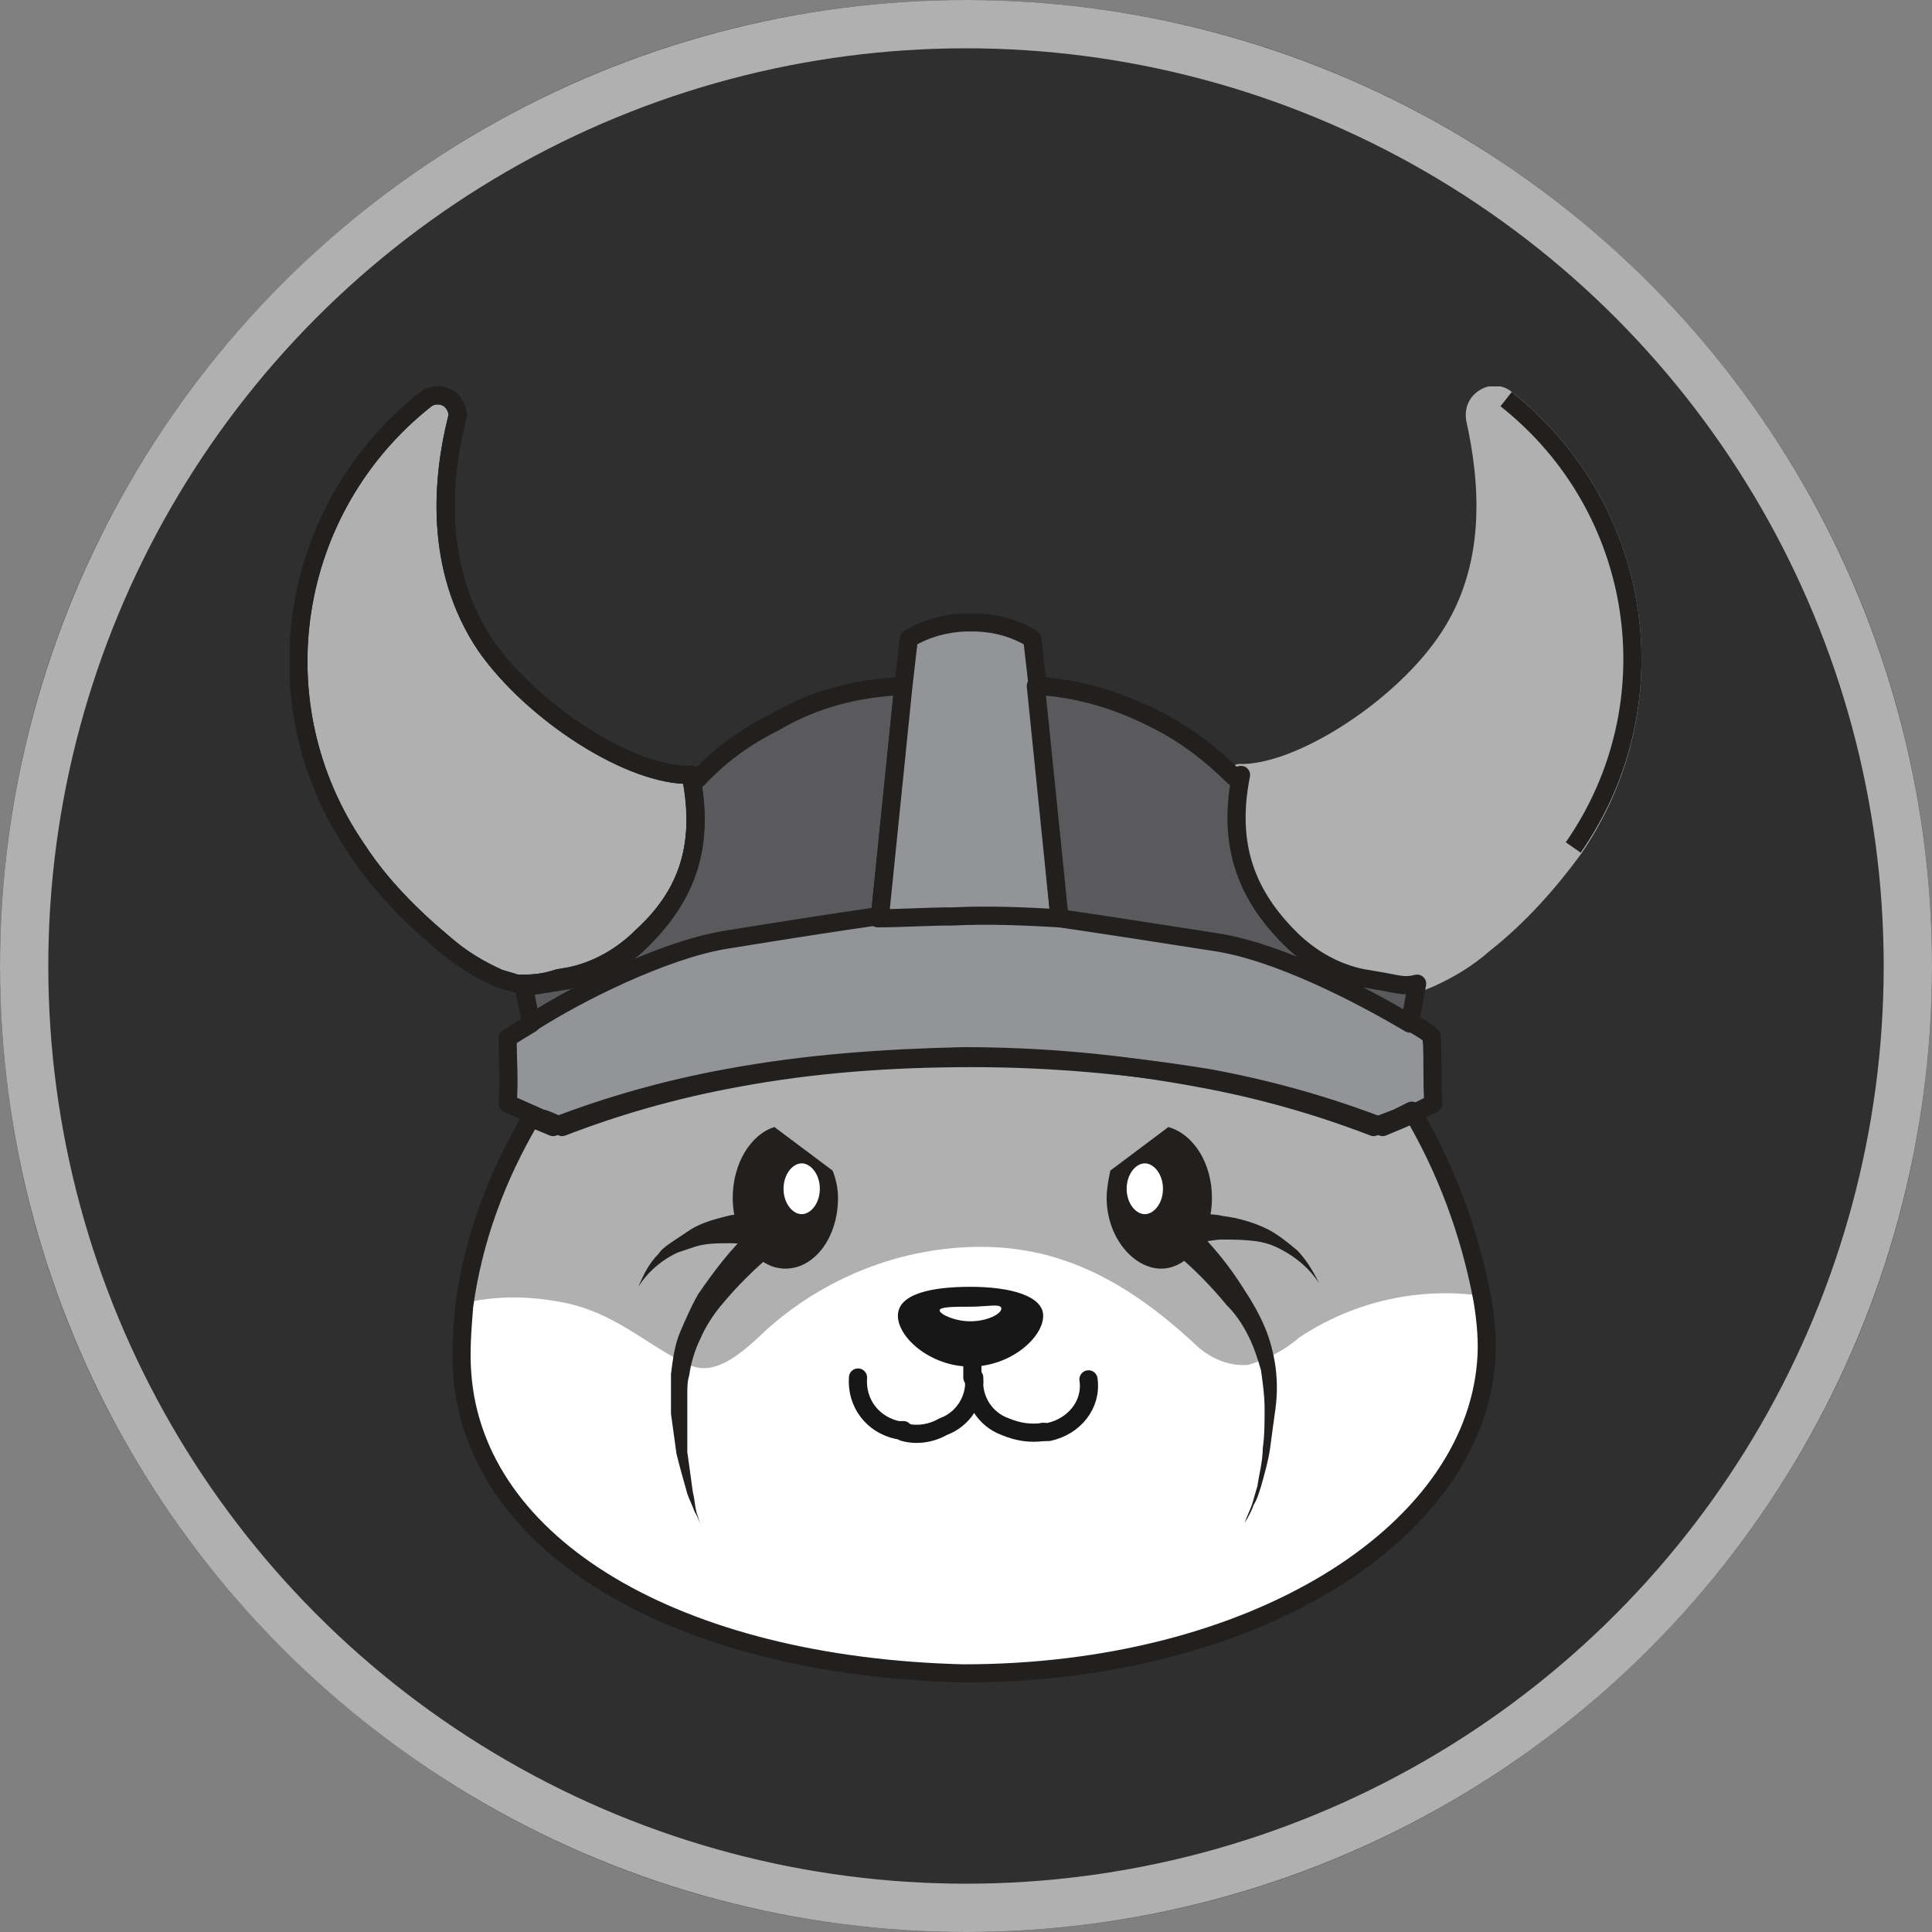 <svg width="20" height="20" viewBox="0 0 20 20" fill="none" xmlns="http://www.w3.org/2000/svg">
<rect x="0" y="0" width="20" height="20" fill="#808080" stroke="none"/>
<g clip-path="url(#clip0_1864_29949)">
<path d="M10 0.25C15.384 0.25 19.75 4.616 19.75 10C19.75 15.384 15.384 19.75 10 19.75C4.616 19.75 0.25 15.387 0.25 10C0.25 4.613 4.616 0.25 10 0.25Z" fill="#2F2F2F" stroke="#A6A6A6" stroke-width="0.5"/>
<g clip-path="url(#clip1_1864_29949)">
<path d="M10 20C15.523 20 20 15.523 20 10C20 4.477 15.523 0 10 0C4.477 0 0 4.477 0 10C0 15.523 4.477 20 10 20Z" fill="#2F2F2F"/>
</g>
<circle cx="10" cy="10" r="9.75" stroke="#B0B0B0" stroke-width="0.5"/>
<g clip-path="url(#clip2_1864_29949)">
<path d="M15.365 14.091C15.215 15.877 13.11 17.38 9.953 17.305C6.984 17.23 4.898 15.989 4.766 14.204C4.748 13.979 4.766 13.753 4.785 13.509C4.879 12.813 5.123 12.156 5.481 11.554L5.706 11.648C6.289 11.423 6.89 11.254 7.51 11.141C8.318 11.028 9.164 10.878 9.972 10.953L10.047 10.934C10.855 10.878 11.588 11.047 12.396 11.16C13.016 11.273 13.617 11.442 14.2 11.667L14.425 11.573L14.576 11.498C14.933 12.099 15.177 12.757 15.309 13.452C15.346 13.659 15.365 13.885 15.346 14.091" fill="#B0B0B0"/>
<path d="M15.365 14.091C15.234 15.858 13.148 17.305 9.972 17.286C7.003 17.211 4.917 15.971 4.785 14.185C4.767 13.96 4.785 13.734 4.804 13.49C5.124 13.415 5.443 13.415 5.762 13.471C6.364 13.565 6.702 13.941 7.134 14.129C7.379 14.242 7.623 14.054 7.848 13.847C8.45 13.264 9.258 12.926 10.085 12.908C10.93 12.889 11.626 13.227 12.358 13.903C12.509 14.054 12.716 14.148 12.922 14.129C13.11 14.073 13.298 13.979 13.448 13.847C14.012 13.471 14.689 13.321 15.346 13.415C15.384 13.659 15.403 13.866 15.365 14.091Z" fill="white"/>
<path d="M6.646 9.694C6.439 9.901 6.176 10.051 5.894 10.107L5.781 10.126C5.669 10.164 5.556 10.183 5.424 10.183C5.405 10.183 5.368 10.183 5.349 10.183C5.293 10.164 5.218 10.145 5.161 10.126C4.954 10.032 4.767 9.919 4.597 9.769C4.259 9.487 3.94 9.168 3.695 8.792C2.662 7.289 2.981 5.259 4.409 4.132C4.485 4.075 4.616 4.075 4.691 4.169C4.729 4.226 4.748 4.282 4.729 4.338C4.579 4.94 4.485 5.879 5.03 6.687C5.518 7.383 6.533 8.04 7.153 8.021C7.303 8.773 7.078 9.281 6.646 9.694Z" fill="#B0B0B0"/>
<path d="M6.646 9.694C6.439 9.901 6.176 10.051 5.894 10.107L5.781 10.126C5.669 10.164 5.556 10.183 5.424 10.183C5.405 10.183 5.368 10.183 5.349 10.183C5.293 10.164 5.218 10.145 5.161 10.126C4.954 10.032 4.767 9.919 4.597 9.769C4.259 9.487 3.94 9.168 3.695 8.792C2.662 7.289 2.981 5.259 4.409 4.132C4.485 4.075 4.616 4.075 4.691 4.169C4.729 4.226 4.748 4.282 4.729 4.338C4.579 4.94 4.485 5.879 5.03 6.687C5.518 7.383 6.533 8.04 7.153 8.021C7.303 8.773 7.097 9.281 6.646 9.694Z" stroke="#221F1F" stroke-width="0.188" stroke-linejoin="round"/>
<path d="M9.352 7.101L9.107 9.506H9.089C8.713 9.563 8.205 9.638 7.51 9.75C6.871 9.844 6.007 10.295 5.499 10.596L5.424 10.22C5.537 10.201 5.668 10.183 5.781 10.164L5.894 10.145C6.176 10.089 6.439 9.938 6.646 9.732C7.078 9.299 7.303 8.811 7.153 8.04L7.228 8.059C7.454 7.815 7.717 7.627 8.017 7.477C8.431 7.232 8.882 7.12 9.352 7.101Z" fill="#5A595C"/>
<path d="M9.352 7.101L9.107 9.506H9.089C8.713 9.563 8.205 9.638 7.51 9.75C6.871 9.844 6.007 10.295 5.499 10.596L5.424 10.22C5.537 10.201 5.668 10.183 5.781 10.164L5.894 10.145C6.176 10.089 6.439 9.938 6.646 9.732C7.078 9.299 7.303 8.811 7.153 8.04L7.228 8.059C7.454 7.815 7.717 7.627 8.017 7.477C8.431 7.232 8.882 7.12 9.352 7.101Z" stroke="#221F1F" stroke-width="0.188" stroke-linejoin="round"/>
<path d="M14.839 11.423L14.688 11.498L14.538 11.573L14.313 11.667C13.73 11.442 13.129 11.273 12.509 11.16C11.701 11.009 10.893 10.934 10.066 10.934C9.239 10.934 8.431 10.991 7.623 11.16C7.003 11.273 6.401 11.442 5.819 11.667C5.744 11.63 5.668 11.592 5.593 11.573L5.255 11.423C5.274 11.16 5.255 11.009 5.255 10.746C5.311 10.709 5.405 10.652 5.499 10.596L5.518 10.577C5.988 10.277 6.852 9.844 7.491 9.732C8.186 9.619 8.675 9.544 9.07 9.487C9.314 9.469 9.577 9.469 9.84 9.469C10.235 9.469 10.592 9.469 10.949 9.487C11.325 9.544 11.832 9.619 12.546 9.732C13.204 9.826 14.068 10.277 14.576 10.577H14.595C14.688 10.634 14.764 10.671 14.82 10.728C14.82 11.009 14.82 11.16 14.839 11.423Z" fill="#929497"/>
<path d="M14.839 11.423L14.688 11.498L14.538 11.573L14.313 11.667C13.73 11.442 13.129 11.273 12.509 11.16C11.701 11.028 10.893 10.953 10.066 10.953C9.239 10.953 8.431 11.009 7.623 11.16C7.003 11.273 6.401 11.442 5.819 11.667C5.744 11.63 5.668 11.592 5.593 11.573L5.255 11.423C5.274 11.16 5.255 11.009 5.255 10.746C5.311 10.709 5.405 10.652 5.499 10.596L5.518 10.577C5.988 10.277 6.852 9.844 7.491 9.732C8.186 9.619 8.675 9.544 9.07 9.487C9.314 9.469 9.577 9.469 9.84 9.469C10.235 9.469 10.592 9.469 10.949 9.487C11.325 9.544 11.832 9.619 12.546 9.732C13.204 9.826 14.068 10.277 14.576 10.577H14.595C14.688 10.634 14.764 10.671 14.82 10.728C14.839 11.009 14.82 11.16 14.839 11.423Z" stroke="#221F1F" stroke-width="0.188" stroke-linecap="round" stroke-linejoin="round"/>
<path d="M10.968 9.506C10.629 9.487 10.254 9.468 9.859 9.487C9.596 9.487 9.333 9.506 9.088 9.506H9.107L9.352 7.101L9.408 6.612C9.596 6.499 9.821 6.443 10.028 6.443H10.066C10.291 6.443 10.498 6.499 10.686 6.612L10.742 7.101V7.119L10.968 9.506Z" fill="#929497"/>
<path d="M10.968 9.506C10.629 9.487 10.254 9.468 9.859 9.487C9.596 9.487 9.333 9.506 9.088 9.506H9.107L9.352 7.101L9.408 6.612C9.596 6.499 9.821 6.443 10.028 6.443H10.066C10.291 6.443 10.498 6.499 10.686 6.612L10.742 7.101V7.119L10.968 9.506Z" stroke="#221F1F" stroke-width="0.188" stroke-linecap="round" stroke-linejoin="round"/>
<path d="M15.384 14.11C15.234 15.895 12.96 17.323 9.972 17.323C7.003 17.248 4.917 16.008 4.785 14.223C4.767 13.997 4.785 13.772 4.804 13.527C4.898 12.832 5.142 12.175 5.499 11.573L5.725 11.667C6.307 11.442 6.909 11.273 7.529 11.16C8.337 11.009 9.145 10.953 9.972 10.934C10.799 10.934 11.607 11.009 12.415 11.16C13.035 11.273 13.636 11.442 14.219 11.667L14.463 11.573L14.614 11.498C14.97 12.099 15.215 12.757 15.346 13.452C15.384 13.678 15.403 13.903 15.384 14.11Z" stroke="#221F1F" stroke-width="0.188" stroke-linecap="round" stroke-linejoin="round"/>
<path d="M16.286 8.792C16.023 9.149 15.722 9.487 15.365 9.769C15.196 9.919 15.008 10.032 14.801 10.126L14.707 10.164L14.651 10.182C14.519 10.22 14.444 10.182 14.2 10.145L14.087 10.107C13.805 10.051 13.542 9.901 13.336 9.694C12.903 9.262 12.678 8.773 12.828 8.003C13.43 8.021 14.463 7.364 14.952 6.668C15.515 5.879 15.403 4.94 15.271 4.338C15.252 4.225 15.309 4.131 15.421 4.094C15.478 4.075 15.553 4.094 15.591 4.131C17.019 5.259 17.319 7.289 16.286 8.792Z" fill="#B0B0B0"/>
<path d="M16.286 8.792C16.023 9.149 15.722 9.487 15.365 9.769C15.196 9.919 15.008 10.032 14.801 10.126L14.707 10.164L14.651 10.182C14.519 10.22 14.444 10.182 14.2 10.145L14.087 10.107C13.805 10.051 13.542 9.901 13.336 9.694C12.903 9.262 12.678 8.773 12.828 8.003C13.43 8.021 14.463 7.364 14.952 6.668C15.515 5.879 15.403 4.94 15.271 4.338C15.252 4.225 15.309 4.131 15.421 4.094C15.478 4.075 15.553 4.094 15.591 4.131C17.019 5.259 17.319 7.289 16.286 8.792Z" stroke="#B0B0B0" stroke-width="0.188" stroke-linejoin="round"/>
<path d="M14.67 10.183L14.595 10.596C14.087 10.295 13.223 9.844 12.565 9.75C11.851 9.638 11.362 9.563 10.968 9.506L10.723 7.101C11.156 7.12 11.588 7.251 11.983 7.458C12.283 7.608 12.546 7.815 12.772 8.04L12.847 8.022C12.697 8.773 12.922 9.281 13.354 9.713C13.561 9.92 13.824 10.07 14.106 10.126C14.125 10.126 14.2 10.164 14.219 10.164C14.35 10.22 14.52 10.22 14.67 10.183Z" fill="#5A595C"/>
<path d="M14.67 10.183L14.595 10.596C14.087 10.295 13.223 9.844 12.565 9.75C11.851 9.638 11.362 9.563 10.968 9.506L10.723 7.101C11.156 7.12 11.588 7.251 11.983 7.458C12.283 7.608 12.546 7.815 12.772 8.04L12.847 8.022C12.697 8.773 12.922 9.281 13.354 9.713C13.561 9.92 13.824 10.07 14.106 10.126L14.219 10.145C14.463 10.183 14.52 10.22 14.67 10.183Z" stroke="#221F1F" stroke-width="0.188" stroke-linejoin="round"/>
<path d="M10.723 7.101H10.648" stroke="#221F1F" stroke-width="0.188" stroke-linejoin="round"/>
<path d="M14.614 10.596C14.595 10.615 14.595 10.615 14.576 10.634Z" fill="#F79422"/>
<path d="M14.614 10.596C14.595 10.615 14.595 10.615 14.576 10.634" stroke="#221F1F" stroke-width="0.188" stroke-miterlimit="10"/>
<path d="M5.462 10.596C5.481 10.615 5.481 10.615 5.499 10.634Z" fill="#F79422"/>
<path d="M5.462 10.596C5.481 10.615 5.481 10.615 5.499 10.634" stroke="#221F1F" stroke-width="0.188" stroke-miterlimit="10"/>
<path d="M9.352 14.824C9.483 14.862 9.634 14.843 9.765 14.768C9.972 14.693 10.103 14.486 10.085 14.26C10.066 14.486 10.197 14.693 10.404 14.768C10.536 14.824 10.667 14.843 10.799 14.824" stroke="#171717" stroke-width="0.188" stroke-linecap="round" stroke-linejoin="round"/>
<path d="M10.799 13.621C10.799 13.847 10.46 14.147 10.047 14.147C9.634 14.147 9.295 13.847 9.295 13.621C9.295 13.396 9.634 13.321 10.047 13.321C10.46 13.321 10.799 13.415 10.799 13.621Z" fill="#171717"/>
<path d="M10.366 13.546C10.366 13.603 10.216 13.678 10.047 13.678C9.878 13.678 9.727 13.603 9.727 13.565C9.727 13.527 9.878 13.527 10.047 13.527C10.216 13.527 10.366 13.49 10.366 13.546Z" fill="white"/>
<path d="M8.882 14.26C8.863 14.524 9.032 14.749 9.295 14.805H9.352" stroke="#171717" stroke-width="0.188" stroke-linecap="round" stroke-linejoin="round"/>
<path d="M10.066 13.997C10.066 14.091 10.066 14.166 10.066 14.26" stroke="#171717" stroke-width="0.188" stroke-linecap="round" stroke-linejoin="round"/>
<path d="M10.799 14.824H10.855C11.118 14.768 11.306 14.542 11.268 14.279" stroke="#171717" stroke-width="0.188" stroke-linecap="round" stroke-linejoin="round"/>
<path d="M15.591 4.132C17.019 5.259 17.319 7.289 16.286 8.773" stroke="#221F1F" stroke-width="0.188" stroke-linejoin="round"/>
<path d="M6.646 9.694C6.439 9.901 6.176 10.051 5.894 10.107L5.781 10.126C5.669 10.164 5.556 10.183 5.424 10.183C5.405 10.183 5.368 10.183 5.349 10.183C5.293 10.164 5.218 10.145 5.161 10.126C4.954 10.032 4.767 9.919 4.597 9.769C4.259 9.487 3.94 9.168 3.695 8.792C2.662 7.289 2.981 5.259 4.409 4.132C4.485 4.075 4.616 4.075 4.691 4.169C4.729 4.226 4.748 4.282 4.729 4.338C4.579 4.94 4.485 5.879 5.03 6.687C5.518 7.383 6.533 8.04 7.153 8.021C7.303 8.773 7.097 9.281 6.646 9.694Z" stroke="#221F1F" stroke-width="0.188" stroke-linejoin="round"/>
<path d="M8.675 12.4C8.675 12.813 8.431 13.133 8.13 13.133C7.83 13.133 7.585 12.795 7.585 12.4C7.585 12.043 7.773 11.742 8.017 11.667L8.619 12.118C8.656 12.212 8.675 12.306 8.675 12.4Z" fill="#221F1F"/>
<path d="M8.487 12.306C8.487 12.457 8.393 12.569 8.299 12.569C8.205 12.569 8.111 12.457 8.111 12.306C8.111 12.156 8.205 12.043 8.299 12.043C8.393 12.043 8.487 12.156 8.487 12.306Z" fill="white"/>
<path d="M8.017 12.964C7.811 13.133 7.623 13.321 7.454 13.527C7.378 13.621 7.303 13.734 7.247 13.866C7.191 13.979 7.153 14.11 7.134 14.242C7.115 14.298 7.115 14.373 7.115 14.43V14.524V14.617C7.115 14.749 7.115 14.88 7.115 15.031C7.134 15.162 7.153 15.313 7.172 15.444C7.191 15.52 7.191 15.576 7.209 15.651C7.228 15.707 7.247 15.783 7.285 15.839C7.247 15.783 7.228 15.707 7.191 15.651C7.172 15.595 7.134 15.52 7.115 15.463C7.078 15.332 7.04 15.2 7.003 15.05C6.984 14.918 6.965 14.768 6.946 14.636V14.542V14.43C6.946 14.354 6.946 14.279 6.946 14.223C6.965 14.072 6.984 13.922 7.04 13.791C7.097 13.659 7.153 13.527 7.228 13.396C7.397 13.152 7.566 12.926 7.773 12.738C7.848 12.682 7.942 12.682 8.017 12.738C8.093 12.776 8.093 12.889 8.017 12.964Z" fill="#221F1F"/>
<path d="M7.905 12.907C7.886 12.907 7.886 12.907 7.867 12.907H7.848H7.811L7.717 12.889C7.66 12.87 7.604 12.87 7.548 12.87C7.435 12.87 7.303 12.87 7.191 12.907C7.134 12.926 7.078 12.945 7.021 12.964C6.852 13.039 6.702 13.17 6.608 13.321C6.664 13.189 6.721 13.076 6.815 12.982C6.852 12.926 6.909 12.889 6.965 12.851C7.021 12.813 7.078 12.776 7.134 12.738C7.247 12.663 7.378 12.626 7.529 12.588C7.604 12.569 7.66 12.569 7.735 12.569C7.773 12.569 7.811 12.569 7.848 12.569H7.923C8.017 12.569 8.093 12.644 8.111 12.738C8.13 12.832 8.017 12.907 7.905 12.907Z" fill="#221F1F"/>
<path d="M12.546 12.4C12.546 12.813 12.302 13.133 12.02 13.133C11.738 13.133 11.456 12.813 11.456 12.4C11.456 12.306 11.475 12.212 11.494 12.118L12.095 11.667C12.358 11.742 12.546 12.043 12.546 12.4Z" fill="#221F1F"/>
<path d="M11.663 12.306C11.663 12.457 11.757 12.569 11.851 12.569C11.945 12.569 12.039 12.457 12.039 12.306C12.039 12.156 11.945 12.043 11.851 12.043C11.757 12.043 11.663 12.156 11.663 12.306Z" fill="white"/>
<path d="M12.358 12.7C12.565 12.907 12.734 13.114 12.885 13.358C12.96 13.471 13.035 13.602 13.091 13.734C13.148 13.866 13.185 14.016 13.204 14.148C13.223 14.298 13.223 14.429 13.204 14.58C13.185 14.711 13.166 14.862 13.148 14.993C13.129 15.125 13.091 15.256 13.054 15.388C13.035 15.444 13.016 15.519 12.979 15.576C12.96 15.632 12.922 15.707 12.885 15.764C12.903 15.707 12.941 15.632 12.96 15.576C12.979 15.519 12.997 15.444 13.016 15.388C13.035 15.256 13.072 15.125 13.072 14.993C13.091 14.862 13.091 14.73 13.091 14.58C13.091 14.448 13.072 14.317 13.054 14.185C13.016 14.054 12.979 13.941 12.922 13.828C12.866 13.715 12.791 13.602 12.697 13.509C12.527 13.302 12.34 13.114 12.133 12.945C12.058 12.87 12.058 12.776 12.133 12.7C12.189 12.644 12.283 12.625 12.358 12.682V12.7Z" fill="#221F1F"/>
<path d="M12.227 12.569H12.321C12.358 12.569 12.396 12.569 12.434 12.569C12.509 12.569 12.584 12.569 12.659 12.588C12.809 12.607 12.941 12.644 13.072 12.701C13.204 12.757 13.317 12.851 13.43 12.945C13.523 13.039 13.599 13.17 13.655 13.283C13.58 13.17 13.486 13.076 13.373 13.001C13.26 12.926 13.148 12.87 13.016 12.851C12.884 12.832 12.772 12.832 12.64 12.832C12.584 12.832 12.509 12.851 12.452 12.851L12.358 12.87H12.321H12.302H12.283H12.264C12.17 12.889 12.076 12.813 12.076 12.719C12.058 12.625 12.133 12.531 12.227 12.531C12.246 12.531 12.246 12.531 12.264 12.531" fill="#221F1F"/>
</g>
</g>
<defs>
<clipPath id="clip0_1864_29949">
<rect width="20" height="20" fill="white"/>
</clipPath>
<clipPath id="clip1_1864_29949">
<rect width="20" height="20" fill="white"/>
</clipPath>
<clipPath id="clip2_1864_29949">
<rect width="14" height="13.417" fill="white" transform="translate(3 4)"/>
</clipPath>
</defs>
</svg>
